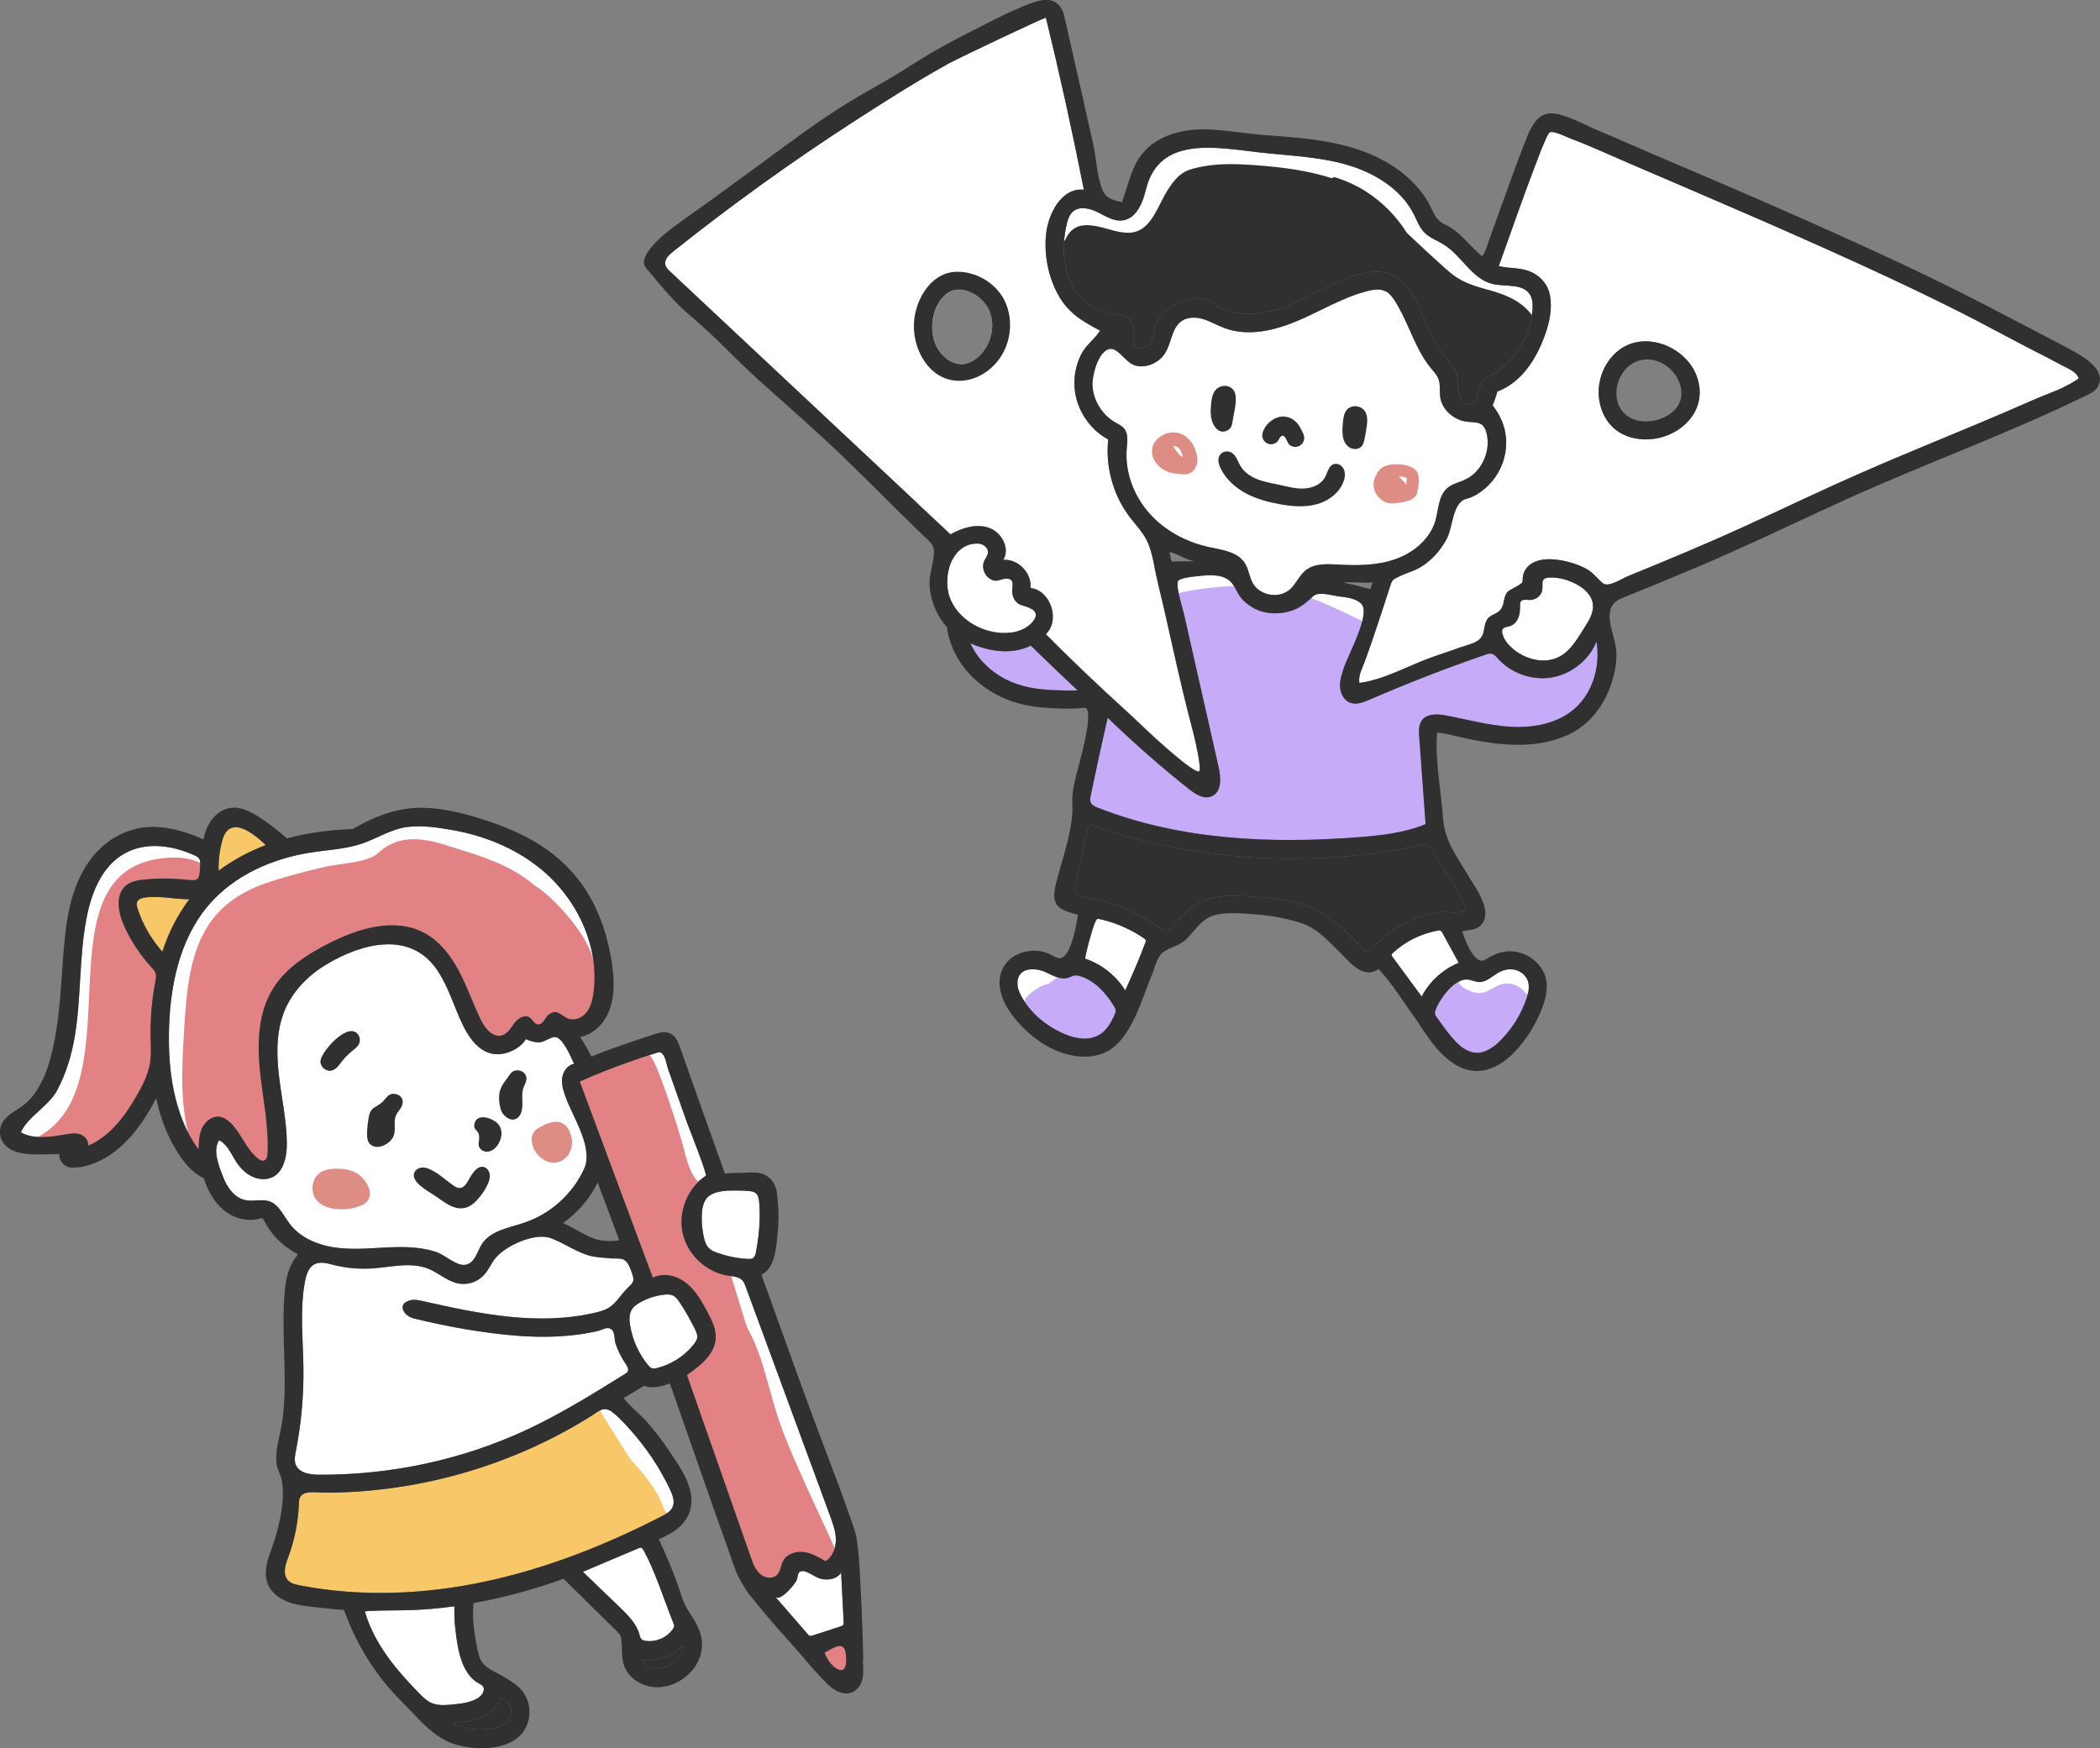 <svg xmlns="http://www.w3.org/2000/svg" id="_&#x30EC;&#x30A4;&#x30E4;&#x30FC;_2" viewBox="0 0 305.07 253.95"><rect x="0" y="0" width="305.07" height="253.95" fill="#808080" stroke="none"/><g id="_&#x6587;&#x5B57;"><path d="M32.53,121.42c1.26-2.76,4.37-.3,6.08,1.35-2.44.92-4.75,2.17-6.85,3.71-.04-1.47.14-2.95.53-4.36.07-.26.15-.49.24-.69Z" style="fill:#f7c768;"></path><path d="M23.59,138.26c-1.61-1.81-2.85-3.95-3.6-6.26-.1-.31-.19-.65-.08-.95.34-.9,2.38-.71,3.14-.73.51-.02,4.34.47,4.49.27-1.74,2.31-3.08,4.91-3.95,7.67Z" style="fill:#f7c768;"></path><path d="M21.77,154.61c-.31,1.6-1.06,3.09-1.88,4.51-1.72,3.01-3.91,5.99-7.11,7.33.17-.77-.53-1.52-1.3-1.71-.77-.19-1.57,0-2.36.13-1.91.31-4.33.67-6.08-.37.87-2.15,4.01-3.8,5.23-6.05,1.35-2.5,2.17-5.27,2.62-8.06.91-5.57.6-11.3,1.65-16.85.47-2.5,1.25-4.99,2.76-7.04,3.18-4.3,8.33-4.31,12.88-2.27.32.14.66.32.81.64.1.22.1.48.09.72-.09,2.59-.21,2.37-2.68,2.15-1.8-.16-3.61-.15-5.41.03-.93.09-1.91.25-2.65.84-1.63,1.31-1.2,3.9-.35,5.81.98,2.2,2.32,4.25,3.94,6.03.3.32.61.66.71,1.09.07.33,0,.67-.06,1.01-.53,2.73-.77,5.51-.7,8.29.03,1.13.1,2.27-.06,3.4-.02.13-.04.26-.07.39Z" style="fill:#e28285;"></path><path d="M25.9,161.02c-1.08-3.45-1.41-7.2-1.36-10.84.09-6.71,1.47-13.76,5.88-18.82,3.7-4.25,9.19-6.65,14.76-7.51,2.52-.39,5.11-.49,7.51-1.33,2.18-.76,4.17-2.09,6.49-2.38,2.14-.27,4.49.08,6.6.46,4.64.82,9.15,2.66,12.81,5.67,5.26,4.33,8.55,11.26,7.62,18.01-.14,1.03-.4,2.1-1.08,2.89-.68.79-1.89,1.21-2.81.72-1.14-.62-1.4-1.29-2.58-.52-.57.37-.85,1.73-1.78,1.41-.43-.15-.61-.67-.98-.94-.7-.51-1.68.06-2.21.74-.53.68-.96,1.54-1.78,1.82-1.36.45-2.55-1-3.17-2.3-1.11-2.31-1.94-4.75-3.14-7.01-1.2-2.26-2.83-4.4-5.1-5.59-4.29-2.26-9.57-.62-13.89,1.59-3.11,1.59-6.18,3.55-8.02,6.52-2.15,3.45-2.32,7.77-1.92,11.82.4,4.05,1.32,8.07,1.12,12.13-.02.39-.1.86-.46,1.02-.32.14-.68-.06-.95-.28-1.72-1.36-2.4-3.68-3.99-5.19-.45-.43-.99-.79-1.6-.87-1.06-.13-2.05.67-2.51,1.63-.45.96-.49,2.06-.51,3.13-1.33-1.81-2.29-3.83-2.95-5.97Z" style="fill:#e28285;"></path><path d="M43.22,209.51c.62-3.55.9-7.16.86-10.76-.05-4.21-.55-8.47.23-12.61.18-.97.52-2.05,1.41-2.49.82-.41,1.79-.13,2.68.1,1.89.48,3.85.65,5.8.51,2.7-.19,5.53-.96,8.04.06,1.5.61,2.75,1.83,4.35,2.14,1.35.26,2.82-.23,3.74-1.26.62-.68.98-1.56,1.54-2.29,1.46-1.92,5.83-3.91,8.17-3.03,1.85.69,3.48,1.88,5.4,2.48,1.01.32,2.21.34,3.26.45.5.05,1.31-.05,1.78.13.74.29,1.04,1.21,1.28,1.89.44,1.23.36,1.39-.55,2.24-.93.88-1.59,2.11-2.66,2.84-.58.39-1.26.59-1.94.75-8.24,2-16.87.24-25.13-1.63-.64-.15-1.32-.29-1.96-.11-1.94.56-.8,2.28.56,2.61,4.96,1.21,10.12,2.15,15.22,2.53,2.54.19,5.1.2,7.64-.06,1.3-.13,2.59-.34,3.87-.63.74-.17,1.47-.78,2.1-.17.44.43.33,1.47.52,2.03.36,1.03.86,2.02,1.47,2.92.23.34.49.78.27,1.13-.08.14-.23.23-.36.31-4.66,2.9-9.33,5.8-14.3,8.12-9.39,4.38-19.77,6.58-30.14,6.53-1.32,0-2.93-.24-3.41-1.47-.24-.62-.11-1.31.02-1.96.09-.43.17-.87.24-1.3Z" style="fill:#fff;"></path><path d="M74.23,248.92c-.07.51-.31,1-.69,1.35-.46.42-1.07.63-1.68.77-2,.45-4.15.2-6-.7,1.39-.12,2.79-.3,4.07-.86,1.01-.44,1.78-1.11,2.42-2,.43-.6.23-.93.99-.62.45.19.78.91.87,1.35.05.23.05.48.02.71Z" style="fill:#303030;"></path><path d="M99.25,239.53c-.2,1.25-1.66,2.4-2.77,2.72-.61.18-1.28.2-1.89,0s-1.14-.64-1.39-1.23c.19.47,2.74-.1,3.1-.2,1.16-.35,1.98-1.06,2.97-1.67,0,.13,0,.26-.02.39Z" style="fill:#303030;"></path><path d="M94.02,210.79c1.27,1.76,2.38,3.64,3.31,5.6.39.82.74,1.78.35,2.59-.3.62-.95.98-1.56,1.3-8.09,4.15-16.61,7.54-25.5,9.45-8.89,1.91-18.16,2.32-27.08.58-.63-.12-1.3-.28-1.73-.76-.79-.88-.34-2.25.07-3.35.94-2.54,1.47-5.23,1.55-7.93.05-1.53,1.34-1.52,2.53-1.47,1.65.08,3.31.04,4.97-.05,3.65-.19,7.29-.67,10.87-1.4,7.16-1.48,14.11-4.02,20.52-7.54,1.15-.63,2.29-1.3,3.41-2,1.32-.82,2-1.67,3.34-.57,1.19.97,2.24,2.18,3.23,3.34.6.71,1.18,1.44,1.72,2.2Z" style="fill:#f7c768;"></path><path d="M108.29,172.99c1.56.06,1.91.34,2.02,1.94.17,2.41-.07,4.75-.52,7.11-.06.31-.2.64-.49.78-.16.08-.35.08-.53.07-1.51-.04-3.03-.37-4.45-.85-.49-.16-.98-.36-1.35-.73-.41-.42-.6-1.01-.73-1.59-.23-1.04-.33-2.12-.29-3.18.03-.81.15-1.65.6-2.32.97-1.44,3.73-1.3,5.73-1.23Z" style="fill:#fff;"></path><path d="M41.72,177.29c-.73-1.1-1.37-2.35-2.59-2.77-1.09-.37-2.3.06-3.44-.16-1.6-.31-2.69-1.83-3.27-3.36-.56-1.45-1.6-3.91-.57-5.36,1.13.64,1.64,1.78,2.28,2.85.52.87,1.2,1.67,2.06,2.2.87.53,1.94.77,2.92.5,2.13-.57,2.58-3.27,2.56-5.14-.03-3.24-.75-6.44-1.13-9.66-.39-3.22-.43-6.59.81-9.59,1.17-2.8,3.4-5.08,6-6.65,5.11-3.09,12.17-5.02,16.12.72,1.69,2.46,2.49,5.42,3.8,8.11.9,1.84,2.26,3.73,4.28,4.11,1.7.32,3.96-.63,4.86-2.14.45.27,1.32.49,1.9.48.78-.02,1.7-.81,2.34-.78,1.09.05,2.32,2.95,2.75,3.91-1,.15-1.67,1.18-1.75,2.19-.08,1,.28,1.99.64,2.93,1.05,2.78,3.92,7.15,2.58,10.1-1.66,3.65-4.88,6.56-8.68,7.84-2.24.76-4.92,1.14-6.2,3.13-.65,1.01-1.02,2.9-2.51,3.01-1.26.1-2.89-1.48-4.14-1.89-1.78-.58-3.68-.72-5.54-.7-2.8.04-5.61.43-8.4.15-2.79-.27-5.67-1.32-7.34-3.57-.11-.15-.22-.3-.32-.46Z" style="fill:#fff;"></path><path d="M66.12,236.34c.08.92.2,1.83.37,2.74.39,2.14,1.19,4.46,3.1,5.5.18.1.38.19.52.35.46.54-.06,1.36-.66,1.74-1.12.7-2.49.84-3.8.96-.99.09-2.02.17-2.94-.22-.7-.3-1.26-.85-1.79-1.39-3.37-3.44-6.59-7.27-7.91-11.9-.05-.16,5.5-.18,5.92-.19,2.37-.05,4.73-.24,7.07-.58-.01,1,.02,2.01.11,3Z" style="fill:#fff;"></path><path d="M95.69,230.14c.72,1.89,1.39,3.81,2.13,5.64.06.14.12.29.11.45-.01.17-.11.33-.21.47-.86,1.2-2.41,1.88-3.88,1.68-.25-.03-.51-.1-.68-.28-.15-.17-.2-.4-.26-.62-.42-1.6-1.66-2.82-2.85-3.97-1.79-1.72-3.58-3.45-5.37-5.17,1.66-.7,3.31-1.4,4.97-2.1.83-.35,1.66-.71,2.49-1.05,1.07-.45,1.03-.6,1.55.39.76,1.45,1.4,3,2,4.57Z" style="fill:#fff;"></path><path d="M94.84,198.81c-.05,0-.1-.02-.15-.04-.22-.08-.38-.26-.52-.43-1.38-1.66-2.3-3.7-2.64-5.84-.12-.75-.15-1.57.24-2.23.28-.48.76-.81,1.25-1.08,1.06-.59,2.25-.97,3.46-1.11.42-.05.87-.06,1.25.11.44.2.73.61,1,1.01.72,1.09,1.38,2.22,1.97,3.38.66,1.31.94,1.71-.03,2.87-1.34,1.61-3.19,2.79-5.22,3.29-.19.05-.4.09-.59.06Z" style="fill:#fff;"></path><path d="M122.41,242.58c-.16.07-.37.07-.63-.04-.92-.38-1.68-1.58-2-2.46.92-.42,2.73-1.88,3.05-.07.14.78.23,2.28-.41,2.57Z" style="fill:#e28285;"></path><path d="M102.53,207.57c-.91-2.6-1.83-5.21-2.74-7.81,1.96-1.36,4.13-3.08,4.19-5.47.03-1.29-.58-2.5-1.19-3.65-.82-1.54-1.7-3.12-3.06-4.22-1.36-1.1-3.34-1.61-4.89-.79-3.54-9.5-7.08-19.01-10.62-28.51,2.36-1.05,4.77-2,7.21-2.86,1.18-.42,2.37-.82,3.57-1.18.75-.22.85-.41,1.3.11.39.44.55,1.56.75,2.12.91,2.58,1.83,5.17,2.74,7.75.25.7,2.99,7.58,2.74,7.75-2.66,1.78-4.05,5.26-3.35,8.37.7,3.12,3.45,5.67,6.61,6.14.74.11,1.57.15,2.07.71.23.25.35.58.46.89,2.57,6.98,5.14,13.95,7.71,20.93,1.51,4.11,3.03,8.22,4.54,12.33.42,1.13.84,2.29.85,3.5.01,1.21-.46,2.49-1.49,3.12-1-.59-2.05-1.19-3.2-1.33-1.15-.14-2.46.3-2.99,1.33-.33.64-.34,1.46-.84,1.98-.64.66-1.8.48-2.49-.13s-1.02-1.51-1.32-2.38c-2.19-6.24-4.38-12.48-6.57-18.72Z" style="fill:#e28285;"></path><path d="M112.61,231.95c.73.84,2.92-1.88,3.11-2.37.27-.68.06-1.26.83-1.34.67-.07,1.94.94,2.65,1.11,1.08.27,2.42.06,2.99-.9.12,2.4.25,4.8.37,7.2,0,.15.01.31-.08.43-.07.09-.19.13-.3.17-1.37.45-2.73.89-4.1,1.34-.15.05-.31.1-.46.04-.12-.04-.2-.14-.28-.23-1.58-1.82-3.15-3.63-4.73-5.45Z" style="fill:#fff;"></path><path d="M29,124.86c-.15-.32-.49-.5-.81-.64-4.55-2.03-9.7-2.03-12.88,2.27-1.51,2.04-2.29,4.54-2.76,7.04-1.05,5.55-.74,11.28-1.65,16.85-.45,2.79-1.27,5.57-2.62,8.06-1.22,2.26-4.36,3.9-5.23,6.05.73.43,1.59.62,2.48.67.03-.02.05-.04.08-.05,14.26-7.79-.64-39.05,18.65-40.49,1.6-.12,3.38.01,4.85.75,0-.18-.02-.35-.09-.51Z" style="fill:#fff;"></path><path d="M78.6,126.27c-3.66-3.01-8.17-4.84-12.81-5.67-2.11-.38-4.46-.73-6.6-.46-2.32.29-4.31,1.62-6.49,2.38-2.41.83-4.99.94-7.51,1.33-5.57.86-11.06,3.26-14.76,7.51-4.41,5.06-5.79,12.11-5.88,18.82-.06,4.95.59,9.85,2.78,14.34-1.12-4.5-.91-9.16-.65-13.74.55-9.69,1.12-18.7,11.79-22.42,2.89-1.01,5.87-1.75,8.85-2.46,1.87-.44,6.26-.57,7.63-2,.01-.02.03-.03.04-.05,3.23-2.84,6.79-2.03,10.45-.87,4.33,1.38,8.19,2.43,11.85,5.33.07.06.12.12.16.19.49.29.96.62,1.41.98,2.53,2,6.98,7.01,7.38,10.41-.62-5.24-3.51-10.23-7.63-13.62Z" style="fill:#fff;"></path><path d="M91.56,211.99c1.96,2.06,3.74,4.25,4.81,6.92.04.1.05.2.05.28.16.22.31.44.47.66.34-.23.64-.5.81-.87.39-.82.03-1.78-.35-2.59-.93-1.96-2.04-3.84-3.31-5.6-.55-.76-1.12-1.49-1.72-2.2-.99-1.17-2.05-2.37-3.23-3.34-.78-.64-1.34-.62-1.94-.33,1.44,2.37,2.92,4.73,4.43,7.07Z" style="fill:#fff;"></path><path d="M99.8,163.06l-2.74-7.75c-.2-.56-.36-1.68-.75-2.12-.45-.52-.55-.33-1.3-.11-.25.08-.51.16-.76.24.91-.29,4.53,11.53,4.85,12.68.5,1.81.95,4.2,2.23,5.61.47-.2.78-.52,1.21-.81.25-.17-2.49-7.05-2.74-7.75Z" style="fill:#fff;"></path><path d="M111.17,199.52c.64,2.18,1.18,4.38,1.89,6.53.75,2.26,1.69,4.47,2.64,6.65,1.78,4.11,3.74,8.13,5.56,12.22.11-.4.17-.82.17-1.23-.01-1.21-.44-2.36-.85-3.5-1.51-4.11-3.03-8.22-4.54-12.33-2.57-6.98-5.14-13.95-7.71-20.93-.12-.32-.24-.64-.46-.89-.41-.46-1.04-.57-1.66-.65.76,2.45,1.51,4.9,2.27,7.35,1.2,2.13,2.01,4.45,2.69,6.79Z" style="fill:#fff;"></path><path d="M53.1,171.67c-.36-.53-.83-.97-1.28-1.23-1-.57-2.19-.72-3.34-.65-.66.04-1.33.15-1.89.5-1.17.73-1.52,2.45-.86,3.67,1.16,2.16,5.25,2.07,7.13.96,1.27-.75.99-2.17.25-3.25Z" style="fill:#dd8d83;"></path><path d="M82.73,164.35c-.86-1.89-2.57-1.56-4.18-.67-.29.16-.59.33-.82.57-.78.81-.55,2.17.08,3.1.66.97,1.8,1.7,2.96,1.55.87-.12,1.64-.74,2.02-1.53.38-.79.39-1.74.12-2.57-.05-.16-.11-.31-.17-.44Z" style="fill:#dd8d83;"></path><path d="M125.41,241.09c-.03-1.22-.06-2.44-.1-3.66-.09-2.81-.21-5.62-.37-8.43-.09-1.66-.18-3.32-.43-4.96,0-.06-.01-.12-.02-.17,0-.04-.01-.08-.02-.13-.03-.18-.06-.37-.09-.55-.12-.72-.41-1.41-.64-2.09-1.29-3.77-2.72-7.5-4.13-11.22-2.85-7.49-5.51-15.06-8.24-22.6-.25-.7-.51-1.4-.76-2.09.33-.17.64-.4.91-.71,1.15-1.32,1.25-3.46,1.43-5.12.21-1.91.18-3.83-.05-5.74,0-.03-.01-.07-.02-.1,0-.09-.01-.17-.03-.26.05.28-.05-.38-.07-.45-.03-.15-.08-.28-.14-.42-.16-.4-.36-.76-.66-1.08-.59-.62-1.37-.92-2.21-.97-.73-.04-1.48.05-2.21.05-.75,0-1.51.02-2.26.08-1.77-4.93-3.52-9.86-5.27-14.8-.44-1.23-.86-2.47-1.31-3.71-.38-1.04-.92-1.95-2.15-2.01-.54-.03-1.07.16-1.57.32-.67.21-1.34.43-2.01.66-1.29.43-2.59.87-3.87,1.33-1.08.39-2.15.8-3.21,1.23-.46-.92-.96-1.82-1.53-2.68-.03-.05-.07-.1-.1-.15,1.37-.3,2.51-1.08,3.35-2.24,1.96-2.69,1.65-6.44,1.09-9.53-.56-3.01-1.5-5.96-3.03-8.63-1.55-2.71-3.66-4.99-6.19-6.8-2.5-1.79-5.34-3.05-8.23-4.05-3.15-1.08-6.47-1.99-9.82-2.06-3.71-.07-7.05,1.25-10.21,3.09-3.24.11-6.45.52-9.56,1.36-1.28-1.15-2.65-2.21-4.1-3.14-1.61-1.03-3.44-1.86-5.29-.9-1.59.82-2.37,2.51-2.75,4.18-2.22-.99-4.56-1.74-7.01-1.81-2.63-.08-5.11.81-7.16,2.43-3.73,2.96-5.21,7.78-5.79,12.32-.68,5.37-.61,10.79-1.63,16.13-.37,1.93-.9,4.04-1.68,5.71-.4.85-.97,1.83-1.47,2.45-.64.79-1.32,1.41-2.12,1.9-1.12.69-2.3,1.42-2.62,2.79-.36,1.58.68,2.88,2.09,3.4,1.35.5,2.99.45,4.41.44.7,0,1.39-.03,2.08-.06-.12,1,.69,1.93,1.71,1.98,1.65.09,3.41-.55,4.82-1.34,2.97-1.68,5.16-4.52,6.81-7.43.25-.43.48-.87.71-1.31.46,2.2,1.18,4.35,2.23,6.34,1.05,2,2.56,4.3,4.7,5.29.81,2.69,2.66,5.34,5.58,5.93.69.14,1.38.16,2.07.05.25-.04.56-.17.83-.16,0,.02.09.06.14.14.3.44.52.94.82,1.38.41.59.87,1.16,1.39,1.66.84.82,1.81,1.5,2.84,2.06-.49.58-.89,1.22-1.19,1.96-.56,1.38-.72,2.89-.81,4.36-.21,3.16-.05,6.34.03,9.5.07,3.02.1,6.08-.42,9.06-.32,1.84-.98,3.74-.7,5.63.13.86.62,1.56.76,2.39.49,2.86-.42,6.8-1.37,9.48-.56,1.58-1.26,3.21-.86,4.92.37,1.63,1.68,2.66,3.18,3.21,1.41.52,3,.63,4.48.81,1.19.15,2.39.25,3.59.34,1.53,4.34,3.91,8.39,6.98,11.83.77.87,1.61,1.67,2.41,2.51.38.41.76.81,1.15,1.21.08.08.16.16.24.24.02.02.03.04.05.06,1.35,1.37,2.8,2.69,4.61,3.42,1.23.49,2.57.73,3.88.8,2.55.15,5.84-.47,7.09-3,.99-2.01.58-4.34-1.05-5.88-.84-.74-1.79-1.3-2.77-1.83-.93-.49-1.85-.91-2.49-1.7-.02-.03-.08-.12-.09-.14-.05-.09-.11-.18-.16-.27,0-.01-.05-.11-.08-.17-.02-.06-.07-.19-.07-.19-.14-.39-.23-.8-.32-1.21-.47-2.22-.79-4.42-.58-6.68,4.45-.8,8.82-1.99,13.09-3.53,1.9,1.87,3.8,3.75,5.71,5.62.53.52,1.06,1.04,1.58,1.56.36.35.85.77,1,1.17.16.42.09.84.17,1.26.03,1.31,0,2.67.72,3.82.85,1.34,2.33,2.11,3.87,2.29,2.51.28,5.12-1.24,6.33-3.41.75-1.33.96-2.91.5-4.38-.23-.68-.54-1.33-.91-1.95-.01-.02-.03-.03-.04-.05-.09-.16-.19-.33-.29-.49-.36-.57-.74-1.13-1.04-1.74-.29-.58-.47-1.21-.67-1.83-.85-2.6-1.93-5.14-3.1-7.61.36-.16.71-.33,1.06-.5,1.48-.73,2.81-1.8,3.39-3.4,1.19-3.26-1.42-6.68-3.13-9.22-.92-1.36-1.92-2.66-3-3.89-1.06-1.21-2.48-2.25-3.42-3.51.02.03,2.79-1.68,2.97-1.79,1.13.48,2.54.12,3.74-.34,1.95,5.54,3.87,11.09,5.82,16.63.86,2.45,1.72,4.9,2.6,7.34.52,1.43.95,3,1.67,4.35.21.4.44.78.66,1.17.04.07.08.14.12.2,0,.01.01.03.02.04.38.67.92,1.26,1.4,1.85.67.84,1.36,1.66,2.05,2.48,1.58,1.87,3.25,3.66,4.84,5.52,1.21,1.42,2.42,2.83,3.76,4.14.71.68,1.59,1.28,2.6,1.32,1.11.04,1.98-.7,2.33-1.71.35-.99.2-2.17.17-3.2ZM122.41,242.58c-.16.07-.37.07-.63-.04-.92-.38-1.68-1.58-2-2.46.92-.42,2.73-1.88,3.05-.07.14.78.23,2.28-.41,2.57ZM108.29,172.99c1.56.06,1.91.34,2.02,1.94.17,2.41-.07,4.75-.52,7.11-.06.31-.2.64-.49.78-.16.08-.35.08-.53.07-1.51-.04-3.03-.37-4.45-.85-.49-.16-.98-.36-1.35-.73-.41-.42-.6-1.01-.73-1.59-.23-1.04-.33-2.12-.29-3.18.03-.81.15-1.65.6-2.32.97-1.44,3.73-1.3,5.73-1.23ZM32.53,121.42c1.26-2.76,4.37-.3,6.08,1.35-2.44.92-4.75,2.17-6.85,3.71-.04-1.47.14-2.95.53-4.36.07-.26.15-.49.24-.69ZM23.59,138.26c-1.61-1.81-2.85-3.95-3.6-6.26-.1-.31-.19-.65-.08-.95.34-.9,2.38-.71,3.14-.73.51-.02,4.34.47,4.49.27-1.74,2.31-3.08,4.91-3.95,7.67ZM21.77,154.61c-.31,1.6-1.06,3.09-1.88,4.51-1.72,3.01-3.91,5.99-7.11,7.33.17-.77-.53-1.52-1.3-1.71-.77-.19-1.57,0-2.36.13-1.91.31-4.33.67-6.08-.37.87-2.15,4.01-3.8,5.23-6.05,1.35-2.5,2.17-5.27,2.62-8.06.91-5.57.6-11.3,1.65-16.85.47-2.5,1.25-4.99,2.76-7.04,3.18-4.3,8.33-4.31,12.88-2.27.32.14.66.32.81.64.1.22.1.48.09.72-.09,2.59-.21,2.37-2.68,2.15-1.8-.16-3.61-.15-5.41.03-.93.09-1.91.25-2.65.84-1.63,1.31-1.2,3.9-.35,5.81.98,2.2,2.32,4.25,3.94,6.03.3.32.61.66.71,1.09.07.33,0,.67-.06,1.01-.53,2.73-.77,5.51-.7,8.29.03,1.13.1,2.27-.06,3.4-.02.13-.04.26-.07.39ZM25.9,161.02c-1.08-3.45-1.41-7.2-1.36-10.84.09-6.71,1.47-13.76,5.88-18.82,3.7-4.25,9.19-6.65,14.76-7.51,2.52-.39,5.11-.49,7.51-1.33,2.18-.76,4.17-2.09,6.49-2.38,2.14-.27,4.49.08,6.6.46,4.64.82,9.15,2.66,12.81,5.67,5.26,4.33,8.55,11.26,7.62,18.01-.14,1.03-.4,2.1-1.08,2.89-.68.79-1.89,1.21-2.81.72-1.14-.62-1.4-1.29-2.58-.52-.57.37-.85,1.73-1.78,1.41-.43-.15-.61-.67-.98-.94-.7-.51-1.68.06-2.21.74-.53.68-.96,1.54-1.78,1.82-1.36.45-2.55-1-3.17-2.3-1.11-2.31-1.94-4.75-3.14-7.01-1.2-2.26-2.83-4.4-5.1-5.59-4.29-2.26-9.57-.62-13.89,1.59-3.11,1.59-6.18,3.55-8.02,6.52-2.15,3.45-2.32,7.77-1.92,11.82.4,4.05,1.32,8.07,1.12,12.13-.02.39-.1.86-.46,1.02-.32.14-.68-.06-.95-.28-1.72-1.36-2.4-3.68-3.99-5.19-.45-.43-.99-.79-1.6-.87-1.06-.13-2.05.67-2.51,1.63-.45.96-.49,2.06-.51,3.13-1.33-1.81-2.29-3.83-2.95-5.97ZM41.72,177.29c-.73-1.1-1.37-2.35-2.59-2.77-1.09-.37-2.3.06-3.44-.16-1.6-.31-2.69-1.83-3.27-3.36-.56-1.45-1.6-3.91-.57-5.36,1.13.64,1.64,1.78,2.28,2.85.52.87,1.2,1.67,2.06,2.2.87.53,1.94.77,2.92.5,2.13-.57,2.58-3.27,2.56-5.14-.03-3.24-.75-6.44-1.13-9.66-.39-3.22-.43-6.59.81-9.59,1.17-2.8,3.4-5.08,6-6.65,5.11-3.09,12.17-5.02,16.12.72,1.69,2.46,2.49,5.42,3.8,8.11.9,1.84,2.26,3.73,4.28,4.11,1.7.32,3.96-.63,4.86-2.14.45.27,1.32.49,1.9.48.78-.02,1.7-.81,2.34-.78,1.09.05,2.32,2.95,2.75,3.91-1,.15-1.67,1.18-1.75,2.19-.08,1,.28,1.99.64,2.93,1.05,2.78,3.92,7.15,2.58,10.1-1.66,3.65-4.88,6.56-8.68,7.84-2.24.76-4.92,1.14-6.2,3.13-.65,1.01-1.02,2.9-2.51,3.01-1.26.1-2.89-1.48-4.14-1.89-1.78-.58-3.68-.72-5.54-.7-2.8.04-5.61.43-8.4.15-2.79-.27-5.67-1.32-7.34-3.57-.11-.15-.22-.3-.32-.46ZM87,172.26c.99,2.64,1.97,5.29,2.96,7.93-1.45.2-2.88.15-4.29-.5-.89-.42-1.74-.93-2.6-1.39-.42-.22-.84-.43-1.27-.63.24-.17.48-.35.71-.53,1.83-1.45,3.29-3.28,4.32-5.34.06.15.11.3.17.46ZM43.22,209.51c.62-3.55.9-7.16.86-10.76-.05-4.21-.55-8.47.23-12.61.18-.97.52-2.05,1.41-2.49.82-.41,1.79-.13,2.68.1,1.89.48,3.85.65,5.8.51,2.7-.19,5.53-.96,8.04.06,1.5.61,2.75,1.83,4.35,2.14,1.35.26,2.82-.23,3.74-1.26.62-.68.98-1.56,1.54-2.29,1.46-1.92,5.83-3.91,8.17-3.03,1.85.69,3.48,1.88,5.4,2.48,1.01.32,2.21.34,3.26.45.5.05,1.31-.05,1.78.13.74.29,1.04,1.21,1.28,1.89.44,1.23.36,1.39-.55,2.24-.93.88-1.59,2.11-2.66,2.84-.58.39-1.26.59-1.94.75-8.24,2-16.87.24-25.13-1.63-.64-.15-1.32-.29-1.96-.11-1.94.56-.8,2.28.56,2.61,4.96,1.21,10.12,2.15,15.22,2.53,2.54.19,5.1.2,7.64-.06,1.3-.13,2.59-.34,3.87-.63.74-.17,1.47-.78,2.1-.17.44.43.33,1.47.52,2.03.36,1.03.86,2.02,1.47,2.92.23.34.49.78.27,1.13-.08.14-.23.23-.36.31-4.66,2.9-9.33,5.8-14.3,8.12-9.39,4.38-19.77,6.58-30.14,6.53-1.32,0-2.93-.24-3.41-1.47-.24-.62-.11-1.31.02-1.96.09-.43.17-.87.24-1.3ZM74.23,248.92c-.07.51-.31,1-.69,1.35-.46.42-1.07.63-1.68.77-2,.45-4.15.2-6-.7,1.39-.12,2.79-.3,4.07-.86,1.01-.44,1.78-1.11,2.42-2,.43-.6.23-.93.99-.62.45.19.78.91.87,1.35.05.23.05.48.02.71ZM66.12,236.34c.08.92.2,1.83.37,2.74.39,2.14,1.19,4.46,3.1,5.5.18.1.38.19.52.35.46.54-.06,1.36-.66,1.74-1.12.7-2.49.84-3.8.96-.99.09-2.02.17-2.94-.22-.7-.3-1.26-.85-1.79-1.39-3.37-3.44-6.59-7.27-7.91-11.9-.05-.16,5.5-.18,5.92-.19,2.37-.05,4.73-.24,7.07-.58-.01,1,.02,2.01.11,3ZM99.25,239.53c-.2,1.25-1.66,2.4-2.77,2.72-.61.18-1.28.2-1.89,0s-1.14-.64-1.39-1.23c.19.47,2.74-.1,3.1-.2,1.16-.35,1.98-1.06,2.97-1.67,0,.13,0,.26-.02.39ZM95.69,230.14c.72,1.89,1.39,3.81,2.13,5.64.06.14.12.29.11.45-.01.17-.11.33-.21.47-.86,1.2-2.41,1.88-3.88,1.68-.25-.03-.51-.1-.68-.28-.15-.17-.2-.4-.26-.62-.42-1.6-1.66-2.82-2.85-3.97-1.79-1.72-3.58-3.45-5.37-5.17,1.66-.7,3.31-1.4,4.97-2.1.83-.35,1.66-.71,2.49-1.05,1.07-.45,1.03-.6,1.55.39.76,1.45,1.4,3,2,4.57ZM94.02,210.79c1.27,1.76,2.38,3.64,3.31,5.6.39.82.74,1.78.35,2.59-.3.62-.95.98-1.56,1.3-8.09,4.15-16.61,7.54-25.5,9.45-8.89,1.91-18.16,2.32-27.08.58-.63-.12-1.3-.28-1.73-.76-.79-.88-.34-2.25.07-3.35.94-2.54,1.47-5.23,1.55-7.93.05-1.53,1.34-1.52,2.53-1.47,1.65.08,3.31.04,4.97-.05,3.65-.19,7.29-.67,10.87-1.4,7.16-1.48,14.11-4.02,20.52-7.54,1.15-.63,2.29-1.3,3.41-2,1.32-.82,2-1.67,3.34-.57,1.19.97,2.24,2.18,3.23,3.34.6.71,1.18,1.44,1.72,2.2ZM94.84,198.81c-.05,0-.1-.02-.15-.04-.22-.08-.38-.26-.52-.43-1.38-1.66-2.3-3.7-2.64-5.84-.12-.75-.15-1.57.24-2.23.28-.48.76-.81,1.25-1.08,1.06-.59,2.25-.97,3.46-1.11.42-.05.87-.06,1.25.11.44.2.73.61,1,1.01.72,1.09,1.38,2.22,1.97,3.38.66,1.31.94,1.71-.03,2.87-1.34,1.61-3.19,2.79-5.22,3.29-.19.05-.4.09-.59.06ZM102.53,207.57c-.91-2.6-1.83-5.21-2.74-7.81,1.96-1.36,4.13-3.08,4.19-5.47.03-1.29-.58-2.5-1.19-3.65-.82-1.54-1.7-3.12-3.06-4.22-1.36-1.1-3.34-1.61-4.89-.79-3.54-9.5-7.08-19.01-10.62-28.51,2.36-1.05,4.77-2,7.21-2.86,1.18-.42,2.37-.82,3.57-1.18.75-.22.85-.41,1.3.11.39.44.55,1.56.75,2.12.91,2.58,1.83,5.17,2.74,7.75.25.7,2.99,7.58,2.74,7.75-2.66,1.78-4.05,5.26-3.35,8.37.7,3.12,3.45,5.67,6.61,6.14.74.11,1.57.15,2.07.71.23.25.35.58.46.89,2.57,6.98,5.14,13.95,7.71,20.93,1.51,4.11,3.03,8.22,4.54,12.33.42,1.13.84,2.29.85,3.5.01,1.21-.46,2.49-1.49,3.12-1-.59-2.05-1.19-3.2-1.33-1.15-.14-2.46.3-2.99,1.33-.33.64-.34,1.46-.84,1.98-.64.66-1.8.48-2.49-.13s-1.02-1.51-1.32-2.38c-2.19-6.24-4.38-12.48-6.57-18.72ZM112.61,231.95c.73.84,2.92-1.88,3.11-2.37.27-.68.06-1.26.83-1.34.67-.07,1.94.94,2.65,1.11,1.08.27,2.42.06,2.99-.9.12,2.4.25,4.8.37,7.2,0,.15.01.31-.08.43-.07.09-.19.13-.3.17-1.37.45-2.73.89-4.1,1.34-.15.05-.31.1-.46.04-.12-.04-.2-.14-.28-.23-1.58-1.82-3.15-3.63-4.73-5.45Z" style="fill:#303030;"></path><path d="M61.05,172.24c.68.59,1.55,1.08,2.03,1.4,1.37.91,2.95,2.37,4.72,1.76.57-.19,1.04-.59,1.46-1.02.62-.65,1.14-1.4,1.53-2.21.23-.48.42-1,.36-1.52-.06-.53-.42-1.05-.95-1.14-.72-.12-1.29.57-1.7,1.18-.65.99-1.13,2.58-2.57,1.58-.97-.68-1.87-1.51-2.89-2.1-.52-.3-1.08-.58-1.68-.56-.6.02-1.22.45-1.25,1.05-.03.57.39,1.11.94,1.59Z" style="fill:#303030;"></path><path d="M69.59,164.95c.08.43-.04.71-.06,1.27-.02.56.5,1.04,1.05,1.09.55.06,1.1-.24,1.47-.65.91-1.02,1.21-2.73,0-3.66-.92-.71-3-1.29-3.16.49-.05.6.43.68.6,1.13.05.12.08.23.1.33Z" style="fill:#303030;"></path><path d="M72.55,160.19c.07.63.23,1.26.51,1.61.41.51,1.04.97,1.68.82.41-.1.74-.43.91-.82s.22-.82.24-1.24c.03-.76-.11-1.54.08-2.29.2-.77.84-1.45.31-2.22-.49-.71-1.64-.77-2.14-.05-.56.82-1.35,1.65-1.56,2.66-.08.39-.1.96-.04,1.53Z" style="fill:#303030;"></path><path d="M54.67,166.61c.84.07,1.75-.47,2.24-1.11.78-1.02.2-2.14.55-3.28.2-.65.77-1.05.97-1.69.24-.78-.13-1.41-.91-1.58-1.17-.26-1.37.66-2.07,1.23-1.05.86-1.63.63-1.91,2.25-.12.71-.2,1.42-.22,2.14-.02.66.05,1.42.6,1.78.24.16.49.24.76.26Z" style="fill:#303030;"></path><path d="M48.83,155.18c.31-.26.56-.62.81-.94.45-.58.97-1.11,1.54-1.57.38-.31.79-.6.99-1.05.18-.4.14-.9-.11-1.27-1.37-2.08-5.26,2.24-5.5,3.71-.13.85.79,1.69,1.62,1.47.24-.06.45-.19.64-.35Z" style="fill:#303030;"></path><path d="M162.41,32.02c.24.03.48.02.72-.01,1.97-.29,2.88-2.57,3.35-4.51,1.92-7.87,10.31-6.05,16.58-5.35,4.18.47,8.44.6,12.49,1.75,4.05,1.15,7.98,3.52,9.87,7.28.44.87.77,1.82,1.44,2.53.8.85,1.96,1.23,2.95,1.86,2.56,1.63,4.04,4.95,6.99,5.67,1.89.46,4.36-.11,5.43,1.51.43.65.46,1.49.4,2.27-.29,3.85-2.57,7.49-5.9,9.43-.48.28-.99.53-1.33.96-.75.93-.56,2.45-1.46,3.24-.8.46-1.8-.38-2.03-1.28-.23-.9-.03-1.86-.23-2.76-.29-1.31-1.36-2.28-2.18-3.34-1.87-2.41-2.6-5.5-4.11-8.15-.79-1.4-1.88-2.73-3.39-3.31-1.31-.5-2.79-.36-4.15-.03-3.64.88-6.84,3.02-10.3,4.46-3.46,1.44-7.64,2.12-10.82.13-.62-.39-1.2-.87-1.91-1.03-.73-.16-1.49.06-2.21.27-1.8.54-3.82,1.26-4.54,3-.36.87-.33,1.87-.69,2.74-.37.87-1.46,1.59-2.23,1.05-1.06-.74-.11-2.53-.74-3.65-.53-.95-1.85-.96-2.93-1.11-2.72-.38-5.01-2.47-6.08-5s-1.06-5.41-.43-8.08c.15-.66.36-1.34.86-1.79.96-.88,2.5-.52,3.66.07.94.47,1.91,1.08,2.93,1.19Z" style="fill:#303030;"></path><path d="M173.34,106.36c-.52-1.94-1-3.88-1.47-5.83-.91-3.79-1.74-7.59-2.6-11.39-.51-2.27-1.26-5.07-1.66-7.4-.26-1.14-.52-2.3-1.06-3.35-.63-1.22-1.61-2.22-2.44-3.31-2.4-3.18-3.54-7.29-3.11-11.25-2.79-1.5-4.71-4.5-4.9-7.66-.1-1.59.24-3.19.93-4.62.71-1.46,1.98-2.21,2.78-3.53-2.65-1.41-4.71-2.59-6.19-5.4-1.34-2.52-1.91-5.49-1.68-8.33.26-3.24,2.29-7.08,5.52-6.74-1.65-8.37-3.49-16.7-5.51-24.99-.04-.16-12.92,5.99-14.07,6.62-4.73,2.62-9.31,5.54-13.85,8.47-9.06,5.86-17.84,12.18-26.27,18.91-.6.48-1.26,1.12-1.1,1.87.09.41.41.73.72,1.02,11.95,11.2,23.9,22.4,35.85,33.6,1.62,1.52,3.24,3.04,4.86,4.55,1.7-.96,3.75-1.59,5.59-.95,1.84.64,3.12,3,2.08,4.65,2.16-.16,4.18,1.94,3.95,4.09,2.93.35,4.37,4.68,2.23,6.71,3.72,3.75,7.55,7.4,11.46,10.95,1.96,1.77,4.03,3.85,6.04,5.58.68.59,4.4,3.88,4.81,3.35.32-.42-.64-4.66-.9-5.65ZM142.59,51.38c-.7.78-1.63,1.42-2.67,1.51-1.3.11-2.51-.64-3.32-1.7-.23-.3-.43-.62-.58-.95-1.08-2.28-.66-5.58,1.24-7.35,2.07-1.93,5.41-.12,6.44,2.17.92,2.06.4,4.63-1.1,6.32Z" style="fill:#fff;"></path><path d="M158.56,150.79c-1.4.3-2.98-.12-4.32-.75-2.36-1.1-4.46-2.84-5.75-5.1-.36-.64-.67-1.33-.68-2.07-.03-2.43,2.65-2.36,4.23-1.57,1.02.5,2.15,1.1,3.22.72.27-.1.53-.25.81-.3.3-.05.61.02.9.11,2.1.67,3.68,2.43,4.84,4.31.14.22.27.46.27.71,0,.18-.07.36-.15.53-.49,1.14-1.14,2.28-2.19,2.93-.38.23-.78.38-1.2.47Z" style="fill:#c6abf8;"></path><path d="M217.75,141.26s.04-.02.06-.03c.71-.37,1.56-.52,2.34-.32s1.48.76,1.77,1.51c.34.87.12,1.85-.19,2.73-.78,2.25-2.07,4.33-3.76,6.01-.96.96-2.17,1.84-3.52,1.78-1.4-.06-2.55-1.09-3.46-2.15-.82-.96-1.55-1.98-2.28-3.01-.11-.16-.22-.32-.25-.51-.03-.2.03-.4.1-.58.6-1.59,2.8-4.73,4.82-4.36.51.09.99.33,1.51.34,1.08.02,1.91-.89,2.86-1.41Z" style="fill:#c6abf8;"></path><path d="M211.66,129.38c.32.58.63,1.17.93,1.77.32.66.65.89,0,1.21-.86.43-2.37.03-3.33.16-1.37.18-2.71.54-3.98,1.06-1.45.59-2.79,1.41-4,2.4-.6.49-1.16,1.03-1.7,1.6-.79.85-.79,1.14-1.65.23-2.28-2.45-4.76-4.9-7.92-6.17-2.52-1.01-5.29-1.19-8-1.37-2.55-.17-5.22-.34-7.53.76-1.56.74-2.78,2-3.87,3.31-.47.56-.67,1.16-1.29.97-.34-.1-.74-.5-1.05-.69-1.61-.98-3.32-2.03-5.06-2.75-2.05-.84-4.23-1.25-6.39-1.65-1.31-.25-.65-1.36-.42-2.39.48-2.11.86-4.25,1.37-6.36.11-.45.12-1.36.61-1.54.42-.15,1.46.42,1.87.55,1.33.43,2.67.82,4.02,1.18,5.4,1.45,10.93,2.39,16.5,2.82,4.68.36,9.38.35,14.05-.01,2.4-.19,4.78-.47,7.16-.86,1.16-.19,2.31-.4,3.46-.63.52-.1,1.15-.44,1.69-.34.7.13.86.79,1.21,1.35,1.13,1.78,2.3,3.53,3.32,5.37Z" style="fill:#303030;"></path><path d="M154.66,100.3c-2.67-.02-5.35-.2-7.83-1.27-2.13-.92-4.08-2.49-5.31-4.52-.21-.34-.39-.7-.55-1.06.85.38,1.73.67,2.59.87,2.1.48,4.28.42,6.19-.53,2.24,2.2,4.51,4.37,6.8,6.51-.63.03-1.27.01-1.89.01Z" style="fill:#c6abf8;"></path><path d="M231.83,97.49c-.45,2.12-1.5,4.1-3.14,5.51-2.44,2.1-5.85,2.75-9.06,2.59-3.22-.16-6.35-1.04-9.51-1.64-1.27-.24-2.83-.33-3.58.72-.47.66-.43,1.55-.37,2.36.31,4.23.62,8.47.93,12.7-3.1,1.27-6.49,1.65-9.83,1.9-12.77.98-25.94.4-37.85-4.32-.36-.14-.75-.31-.93-.66-.18-.34-.11-.76-.03-1.14.78-3.75,1.6-7.5,2.45-11.24,3.76,3.64,7.69,7.09,11.78,10.34.97.77,2.22,1.57,3.35,1.07,1.45-.64,1.34-2.7.99-4.25-1.34-5.9-2.67-11.81-4.01-17.71-.32-1.42-.64-2.83-.96-4.25-.27-1.21-1.12-3.7-.98-4.91.07-.58,1.85-.75,3.17-.89,1.62-.17,3.7-.31,4.77,1.11.72.96.71,1.57,1.66,2.5.82.79,1.84,1.38,2.96,1.64,1.33.31,2.73.22,4.03-.21,1.38-.46,2.14-1.26,3.17-2.15.75-.65,2.68-.05,3.6.07,1.08.14,2.54.26,3.34,1.11,1.36,1.46-1.87,7.26-2.54,9.24-.31.91-.62,1.84-.57,2.8.05.96.56,1.95,1.45,2.3.92.36,1.94-.05,2.84-.44,5.52-2.39,11.14-4.57,16.83-6.53.29-.1.6-.2.9-.14.38.08.65.41.91.7,1.93,2.16,5,3.23,7.85,2.74,2.85-.49,5.39-2.53,6.48-5.2.23,1.4.19,2.87-.1,4.26Z" style="fill:#c6abf8;"></path><path d="M212.68,69.76c-.83.35-1.74.56-2.42,1.14-1.31,1.12-1.26,3.11-1.74,4.76-.79,2.67-3.18,4.65-5.8,5.57-2.63.93-5.48.95-8.26.79-1.66-.09-3.51-.2-4.8.85-.93.76-1.38,1.98-2.28,2.77-1.57,1.39-4.39.9-5.4-.94-.49-.9-.58-1.99-1.13-2.87-1.04-1.66-3.29-1.94-5.21-2.35-3.32-.72-6.47-2.4-8.71-4.95-2.25-2.55-3.53-5.98-3.25-9.37.08-.99.26-2.11-.36-2.89-.34-.42-.85-.64-1.32-.91-1.83-1.06-3.1-3.05-3.28-5.15-.13-1.45.58-4.09,1.69-5.09,1.8-1.63,2.84,1.81,4.89,2.07,1.55.2,3.17-.6,3.98-1.93.92-1.5.93-3.63,2.39-4.63.91-.62,2.13-.58,3.18-.25,1.05.33,2.01.9,3.04,1.28,3.42,1.27,7.27.37,10.63-1.06,3.36-1.43,6.52-3.38,10.05-4.3.94-.25,2-.4,2.84.08.5.29.86.77,1.18,1.26,2.04,3.15,2.92,7,5.32,9.89.38.45.79.89,1.02,1.43.35.84.18,1.79.29,2.69.2,1.55,1.41,2.82,2.84,3.36,1.93.72,3.48-.4,3.97,2.24.46,2.48-.84,5.35-3.17,6.41-.06.03-.12.05-.18.08Z" style="fill:#fff;"></path><path d="M138.38,81.28c.72-1.38,1.95-2.37,3.73-2.31.72.03,1.46.59,1.41,1.31-.03.45-.36.82-.55,1.23-.49,1.11.26,2.58,1.44,2.83.63.13,1.3-.35,1.94-.28,1.13.12.64,1.13.7,1.98.06.87.54,1.66,1.44,1.91,1.25.35,2.84.89,1.44,2.47-1.2,1.36-3.21,1.7-5.01,1.48-2.85-.35-5.59-2.07-6.78-4.68-.77-1.69-.71-4.15.22-5.94Z" style="fill:#fff;"></path><path d="M164.83,140.8c-.44,1.03-.89,2.06-1.36,3.08-1.34-2.15-3.44-3.82-5.85-4.62.24-1.19.54-2.37.89-3.53.16-.55.31-1.13.54-1.65.3-.69.28-.66,1.04-.48,2.17.52,4.25,1.46,6.09,2.71.11.07.23.16.26.29.03.12-.01.24-.05.35-.49,1.29-1.01,2.58-1.55,3.85Z" style="fill:#fff;"></path><path d="M209.3,135.22c.1.06.16.16.21.26.8,1.46,1.61,2.93,2.41,4.39-2.3.93-4.25,2.7-5.39,4.9-1.41-1.92-2.83-3.84-4.24-5.76-.06-.09-.13-.19-.12-.3,0-.11.09-.2.18-.27,1.81-1.69,4.09-2.8,6.52-3.25.15-.03.31-.05.44.03Z" style="fill:#fff;"></path><path d="M220.88,87.46s.01-.03.02-.04c.23-.41.83-.27,1.29-.26.69.02,1.38-.37,1.7-.98.54-1.02-.43-2.16,1.12-2.27,1.41-.1,2.95.37,4.17,1.06,1.05.59,2.03,1.52,2.21,2.72.19,1.31-.6,2.53-1.31,3.64-.96,1.52-1.91,3.18-3.49,4.04-2.12,1.15-4.87.49-6.73-1.05-.7-.58-1.32-1.3-1.58-2.17-.07-.24-.11-.51,0-.72.2-.35.68-.35,1.07-.47.58-.18,1.01-.68,1.23-1.24.22-.56.25-1.18.24-1.78,0-.16,0-.33.06-.47Z" style="fill:#fff;"></path><path d="M299.73,56.29c-1.42.67-2.88,1.16-4.35,1.81-2.76,1.22-5.53,2.4-8.32,3.57-5.68,2.38-11.39,4.69-17.02,7.17-5.6,2.46-11.11,5.12-16.67,7.66-5.58,2.55-11.25,4.91-16.93,7.22-.78.32-2.79,1.66-3.57,1.02-.88-.72-1.41-1.57-2.49-2.14-1.46-.77-3.09-1.19-4.73-1.34-1.67-.14-3.74.29-4.33,2.1-.11.35-.12.77-.14,1.14-.02.39-1.85,1.14-2.14,1.45-.68.72-.45,1.81-1.01,2.57-.53.73-1.6.73-2.05,1.57-.56,1.05-.16,2.02-1.13,2.85-.66.56-1.95.83-2.75,1.12-1.58.59-3.2,1.07-4.77,1.67-3.12,1.2-6.51,3.05-9.84,3.48-.22-1.07.44-2.17.8-3.18.46-1.27.91-2.54,1.34-3.82.75-2.22,1.48-4.45,2.2-6.68.45-1.39.35-1.24,1.55-1.84.93-.46,1.94-.69,2.85-1.22,1.74-1.01,3.09-2.54,4-4.32.83-1.63.8-5.19,2.79-5.68.46-.11.89-.29,1.3-.52,3.75-2.11,5.51-6.72,3.88-10.74-.35-.85-.8-1.61-1.36-2.32.27-.65.5-1.32.67-2,3.59-1.36,5.71-4.8,6.96-8.31.63-1.78,1.04-3.71.71-5.59-.36-2.09-1.99-3.49-4.03-3.88-1.13-.21-2.3-.19-3.42-.45,1.93-5.41,3.82-10.84,5.89-16.2.23-.6.47-1.19.73-1.77.2-.46.44-1.06.72-1.41.37-.46,2.7.71,3.12.86,2.83,1.05,5.57,2.34,8.35,3.53,11.34,4.87,22.7,9.7,33.93,14.84,5.66,2.59,11.27,5.26,16.79,8.12,2.71,1.41,5.4,2.88,8.12,4.27,1.33.68,2.66,1.35,3.97,2.07.86.47,2.38,1.02,2.62,2.02-.73.51-1.48.92-2.23,1.27ZM246.85,56.09c-.14-1-.51-1.98-1.06-2.83-2.13-3.29-6.96-4.91-10.36-2.57-1.79,1.24-2.92,3.33-3.15,5.49-.24,2.3.58,4.77,2.39,6.22,1.56,1.24,3.68,1.63,5.65,1.35,2.98-.42,5.84-2.54,6.47-5.48.15-.72.17-1.46.07-2.19Z" style="fill:#fff;"></path><path d="M209.74,38.79c.28.25.57.5.86.75,2.97,2.55,6.22,2.2,9.44,4.05.98.57,1.85,1.3,2.5,2.2.04-.25.07-.51.09-.77.06-.78.03-1.62-.4-2.27-1.07-1.62-3.54-1.05-5.43-1.51-2.95-.72-4.43-4.04-6.99-5.67-.98-.63-2.15-1.01-2.95-1.86-.67-.71-1-1.66-1.44-2.53-1.89-3.76-5.82-6.13-9.87-7.28-4.05-1.15-8.3-1.28-12.49-1.75-6.27-.7-14.66-2.52-16.58,5.35-.47,1.94-1.38,4.22-3.35,4.51-.24.04-.48.04-.72.01-1.02-.11-1.99-.72-2.93-1.19-1.16-.58-2.7-.94-3.66-.06-.5.45-.71,1.14-.86,1.79-.19.83-.33,1.67-.39,2.52.07-.12.15-.24.24-.35.01-.04.02-.07.04-.11.41-.88,1.12-1.57,2.08-1.8.9-.22,1.85-.07,2.74.12,1.66.36,3.53,1.2,5.24.74,2.16-.58,3.15-3.24,4.11-5.01.78-1.42,1.76-3.05,3.26-3.79.34-.17.71-.29,1.08-.39,3.09-.82,5.96-.71,9.18-.48,3.67.27,7.42.75,10.95,1.88.14-.12.34-.18.57-.1,1.54.49,3.02,1.17,4.39,2.04,2.43,1.55,4.43,3.63,5.95,6.03,1.78,1.67,3.53,3.32,5.36,4.94Z" style="fill:#fff;"></path><path d="M150.9,143.47c.6-.34,1.17-.57,1.45-.53.39-.36.83-.68,1.29-.95-.54-.17-1.08-.44-1.59-.69-1.59-.78-4.27-.85-4.23,1.57,0,.73.31,1.43.68,2.07.15.26.26.49.52.65-.55-.35.72-1.45,1.88-2.12Z" style="fill:#fff;"></path><path d="M221.91,142.42c-.29-.75-.99-1.31-1.77-1.51-.78-.2-1.63-.06-2.34.32-.02.01-.04.02-.06.03-.95.52-1.78,1.44-2.86,1.41-.52-.01-1-.25-1.51-.34-.52-.09-1.05.04-1.47.34.27.78,1.53,1.33,2.36,1.52,1.89.44,2.81-1.26,4.59-1.31,1.13-.03,2.13.53,2.81,1.41.1.03.19.06.29.09.16-.66.2-1.34-.04-1.96Z" style="fill:#fff;"></path><path d="M179.24,85.13c-.07-.11-.14-.22-.23-.33-1.07-1.41-3.15-1.28-4.77-1.11-1.32.14-3.1.31-3.17.89-.05.41.02.97.14,1.58,2.63-.61,5.33-.91,8.03-1.03Z" style="fill:#fff;"></path><path d="M197.9,90.22c.27-1.08.3-1.99-.13-2.46-.79-.85-2.25-.98-3.34-1.11-.92-.11-2.85-.72-3.6-.07-.12.11-.24.21-.36.31,2.54.94,4.98,2.15,7.42,3.33Z" style="fill:#fff;"></path><path d="M146.58,48.85c.34-1.8.13-3.7-.72-5.33-1.31-2.48-4.13-4.1-6.92-4.04-3.18.06-5.3,3.02-5.96,5.93-.49,2.19-.14,4.56.97,6.51,3.52,6.19,11.44,3.21,12.63-3.08ZM136.59,51.19c-.23-.3-.43-.62-.58-.95-1.08-2.28-.66-5.58,1.24-7.35,2.07-1.93,5.41-.12,6.44,2.17.92,2.06.4,4.63-1.1,6.32-.7.78-1.63,1.42-2.67,1.51-1.3.11-2.51-.64-3.32-1.7Z" style="fill:#303030;"></path><path d="M304.73,53.9c-.71-1.25-2.4-2.26-3.44-2.84-2.75-1.52-5.58-2.92-8.36-4.39-5.67-3.01-11.4-5.88-17.21-8.6-11.58-5.4-23.32-10.47-35.08-15.46-3-1.28-5.98-2.61-8.98-3.87-1.83-.77-4.42-2.29-6.44-2.27-.83.01-1.58.47-2.1,1.1-.89,1.09-1.37,2.55-1.88,3.84-.57,1.43-1.09,2.88-1.62,4.33-1.11,3.04-2.21,6.08-3.3,9.13-.28.77-.49,1.77-1.01,2.34-1.89-1.47-3.1-3.56-5.37-4.58-1.57-.71-1.72-2.01-2.52-3.36-.96-1.62-2.27-3.03-3.76-4.2-3.77-2.95-8.34-4.19-13.02-4.81-2.38-.31-4.77-.47-7.15-.66-2.48-.21-4.94-.61-7.42-.77-4.45-.29-9.21.95-11.25,5.3-.76,1.64-1.16,3.39-1.77,5.08-.02.06-.05.13-.07.18-.07-.02-.14-.04-.16-.05-1.43-.35-2.26-.61-2.76-1.99-.72-1.96-.8-4.38-1.25-6.42-.6-2.7-1.21-5.39-1.82-8.09-.8-3.51-1.59-7.02-2.39-10.53-.4-1.76-1.62-2.6-3.44-2.24-1.13.22-2.24.73-3.3,1.18-1.21.51-2.4,1.08-3.58,1.68-2.35,1.19-4.71,2.38-7.03,3.64-2.34,1.27-4.56,2.71-6.82,4.12-2.3,1.43-4.7,2.67-7.01,4.09-4.56,2.79-8.82,6.02-13.12,9.18-2.18,1.6-4.37,3.17-6.54,4.77-2.14,1.57-4.37,3.05-6.47,4.68-1.67,1.29-4.67,4.03-3.46,5.49,2.91,3.5,4.38,5.23,6.63,7.12,3.42,2.86,6.45,6.22,9.77,9.2,4.04,3.63,8.13,7.18,12.05,10.94,3.96,3.8,7.8,7.74,11.75,11.55,1.03,1,1.8,1.38,1.63,2.93-.2,1.82-.85,3.23-.55,5.17.3,1.95,1.13,3.86,2.48,5.31,0,.11,0,.23.02.34.96,5.69,5.83,9.8,11.3,10.96,1.54.32,3.12.45,4.69.5,1.3.04,2.61.07,3.91-.09,1.71-.2-.89,8.68-1.09,9.48-.34,1.4-.72,2.92-.64,4.38.21,3.79-1.5,8.05-2.4,11.76-.77,3.16.43,3.73,3.21,4.43-.21,1.48-.82,4.78-1.85,5.89-.87.93-1.43.16-2.65-.33-1.44-.57-3.21-.37-4.56.35-1.53.81-2.42,2.49-2.32,4.21.11,1.82,1,3.42,2.11,4.82,2.02,2.55,4.96,4.76,8.19,5.46,1.66.36,3.39.33,4.97-.36,3.79-1.65,5.36-7.73,6.82-11.21.49-1.16.82-2.89,1.81-3.49,1.22-.73,2.48-.91,3.53-2.08.87-.97,1.73-2.13,2.78-2.76,1.8-1.08,5.11-.67,7.11-.53,2.22.16,4.42.58,6.53,1.27,2.24.73,3.61,2.31,5.28,3.92,1.47,1.41,3.59,4.4,5.94,2.73,2.06,2.23,3.74,5.01,5.53,7.47.03.04.07.09.1.13,0,.02.02.03.03.05,1.81,2.81,4.35,6.71,7.99,7.13,3.04.35,5.59-1.89,7.31-4.13,1.01-1.31,1.84-2.73,2.49-4.24.74-1.74,1.33-3.66.71-5.53-.03-.09-.07-.17-.11-.25-.95-2.07-3.15-3.39-5.46-3.18-1.15.1-2.15.6-3.12,1.2-1.56.97-3.04-3.15-3.32-4.12.83-.23,1.88-.13,2.62-.82,1.24-1.16.65-2.95.03-4.26-.52-1.1-1.23-2.08-1.85-3.12-1.82-3.07-3.38-4.92-3.63-8.53-.27-3.87-1.17-8.31-.83-12.13.65.03,1.31.16,1.95.31,5.53,1.33,11.75,2.47,17.13-.02,2.94-1.36,5.06-4.07,6.12-7.09.57-1.62,1.02-3.64.8-5.36-.32-2.56-2.37-6.09.84-7.38,1.75-.71,3.49-1.41,5.23-2.13,3.38-1.39,6.74-2.8,10.08-4.28,5.75-2.55,11.42-5.29,17.15-7.89,11.58-5.26,23.59-9.56,35.01-15.15.67-.33,1.34-.63,1.71-1.33.42-.79.31-1.53-.07-2.2ZM162.41,32.02c.24.03.48.02.72-.01,1.97-.29,2.88-2.57,3.35-4.51,1.92-7.87,10.31-6.05,16.58-5.35,4.18.47,8.44.6,12.49,1.75,4.05,1.15,7.98,3.52,9.87,7.28.44.87.77,1.82,1.44,2.53.8.85,1.96,1.23,2.95,1.86,2.56,1.63,4.04,4.95,6.99,5.67,1.89.46,4.36-.11,5.43,1.51.43.65.46,1.49.4,2.27-.29,3.85-2.57,7.49-5.9,9.43-.48.28-.99.53-1.33.96-.75.93-.56,2.45-1.46,3.24-.8.46-1.8-.38-2.03-1.28-.23-.9-.03-1.86-.23-2.76-.29-1.31-1.36-2.28-2.18-3.34-1.87-2.41-2.6-5.5-4.11-8.15-.79-1.4-1.88-2.73-3.39-3.31-1.31-.5-2.79-.36-4.15-.03-3.64.88-6.84,3.02-10.3,4.46-3.46,1.44-7.64,2.12-10.82.13-.62-.39-1.2-.87-1.91-1.03-.73-.16-1.49.06-2.21.27-1.8.54-3.82,1.26-4.54,3-.36.87-.33,1.87-.69,2.74-.37.87-1.46,1.59-2.23,1.05-1.06-.74-.11-2.53-.74-3.65-.53-.95-1.85-.96-2.93-1.11-2.72-.38-5.01-2.47-6.08-5-1.08-2.52-1.06-5.41-.43-8.08.15-.66.36-1.34.86-1.79.96-.88,2.5-.52,3.66.07.94.47,1.91,1.08,2.93,1.19ZM212.68,69.76c-.83.35-1.74.56-2.42,1.14-1.31,1.12-1.26,3.11-1.74,4.76-.79,2.67-3.18,4.65-5.8,5.57-2.63.93-5.48.95-8.26.79-1.66-.09-3.51-.2-4.8.85-.93.76-1.38,1.98-2.28,2.77-1.57,1.39-4.39.9-5.4-.94-.49-.9-.58-1.99-1.13-2.87-1.04-1.66-3.29-1.94-5.21-2.35-3.32-.72-6.47-2.4-8.71-4.95-2.25-2.55-3.53-5.98-3.25-9.37.08-.99.26-2.11-.36-2.89-.34-.42-.85-.64-1.32-.91-1.83-1.06-3.1-3.05-3.28-5.15-.13-1.45.58-4.09,1.69-5.09,1.8-1.63,2.84,1.81,4.89,2.07,1.55.2,3.17-.6,3.98-1.93.92-1.5.93-3.63,2.39-4.63.91-.62,2.13-.58,3.18-.25,1.05.33,2.01.9,3.04,1.28,3.42,1.27,7.27.37,10.63-1.06,3.36-1.43,6.52-3.38,10.05-4.3.94-.25,2-.4,2.84.08.5.29.86.77,1.18,1.26,2.04,3.15,2.92,7,5.32,9.89.38.45.79.89,1.02,1.43.35.84.18,1.79.29,2.69.2,1.55,1.41,2.82,2.84,3.36,1.93.72,3.48-.4,3.97,2.24.46,2.48-.84,5.35-3.17,6.41-.06.03-.12.05-.18.08ZM199.07,85.56c-1-.18-2-.54-3.82-.91.41-.21,4.07.17,4.16-.09-.11.33-.22.67-.33,1ZM169.93,80.2c1.21.23,2.6,1.33,3.81,1.33-1.13.01-2.27.03-3.4.04-.05,0-.09,0-.13-.03-.04-.03-.05-.08-.06-.13-.09-.4-.22-.82-.22-1.22ZM133.22,73.07c-11.95-11.2-23.9-22.4-35.85-33.6-.31-.29-.63-.6-.72-1.02-.16-.75.5-1.39,1.1-1.87,8.44-6.73,17.21-13.05,26.27-18.91,4.54-2.93,9.12-5.85,13.85-8.47,1.14-.63,14.03-6.78,14.07-6.62,2.02,8.29,3.86,16.62,5.51,24.99-3.23-.35-5.26,3.5-5.52,6.74-.23,2.84.35,5.8,1.68,8.33,1.49,2.8,3.55,3.98,6.19,5.4-.8,1.31-2.08,2.06-2.78,3.53-.69,1.43-1.03,3.03-.93,4.62.19,3.16,2.11,6.16,4.9,7.66-.43,3.96.71,8.07,3.11,11.25.83,1.1,1.81,2.09,2.44,3.31.54,1.04.8,2.2,1.06,3.35.4,2.32,1.15,5.12,1.66,7.4.86,3.8,1.69,7.6,2.6,11.39.47,1.95.95,3.89,1.47,5.83.27.99,1.22,5.24.9,5.65-.4.53-4.12-2.76-4.81-3.35-2-1.72-4.08-3.8-6.04-5.58-3.92-3.55-7.74-7.2-11.46-10.95,2.14-2.03.7-6.37-2.23-6.71.24-2.15-1.79-4.25-3.95-4.09,1.03-1.65-.24-4.01-2.08-4.65-1.84-.64-3.89-.01-5.59.95-1.62-1.52-3.24-3.04-4.86-4.55ZM138.38,81.28c.72-1.38,1.95-2.37,3.73-2.31.72.03,1.46.59,1.41,1.31-.03.45-.36.82-.55,1.23-.49,1.11.26,2.58,1.44,2.83.63.13,1.3-.35,1.94-.28,1.13.12.64,1.13.7,1.98.06.87.54,1.66,1.44,1.91,1.25.35,2.84.89,1.44,2.47-1.2,1.36-3.21,1.7-5.01,1.48-2.85-.35-5.59-2.07-6.78-4.68-.77-1.69-.71-4.15.22-5.94ZM154.66,100.3c-2.67-.02-5.35-.2-7.83-1.27-2.13-.92-4.08-2.49-5.31-4.52-.21-.34-.39-.7-.55-1.06.85.38,1.73.67,2.59.87,2.1.48,4.28.42,6.19-.53,2.24,2.2,4.51,4.37,6.8,6.51-.63.03-1.27.01-1.89.01ZM158.56,150.79c-1.4.3-2.98-.12-4.32-.75-2.36-1.1-4.46-2.84-5.75-5.1-.36-.64-.67-1.33-.68-2.07-.03-2.43,2.65-2.36,4.23-1.57,1.02.5,2.15,1.1,3.22.72.27-.1.53-.25.81-.3.3-.05.61.02.9.11,2.1.67,3.68,2.43,4.84,4.31.14.22.27.46.27.71,0,.18-.07.36-.15.53-.49,1.14-1.14,2.28-2.19,2.93-.38.23-.78.38-1.2.47ZM164.83,140.8c-.44,1.03-.89,2.06-1.36,3.08-1.34-2.15-3.44-3.82-5.85-4.62.24-1.19.54-2.37.89-3.53.16-.55.31-1.13.54-1.65.3-.69.28-.66,1.04-.48,2.17.52,4.25,1.46,6.09,2.71.11.07.23.16.26.29.03.12-.01.24-.05.35-.49,1.29-1.01,2.58-1.55,3.85ZM209.3,135.22c.1.06.16.16.21.26.8,1.46,1.61,2.93,2.41,4.39-2.3.93-4.25,2.7-5.39,4.9-1.41-1.92-2.83-3.84-4.24-5.76-.06-.09-.13-.19-.12-.3,0-.11.09-.2.18-.27,1.81-1.69,4.09-2.8,6.52-3.25.15-.03.31-.05.44.03ZM217.75,141.26s.04-.02.06-.03c.71-.37,1.56-.52,2.34-.32s1.48.76,1.77,1.51c.34.87.12,1.85-.19,2.73-.78,2.25-2.07,4.33-3.76,6.01-.96.96-2.17,1.84-3.52,1.78-1.4-.06-2.55-1.09-3.46-2.15-.82-.96-1.55-1.98-2.28-3.01-.11-.16-.22-.32-.25-.51-.03-.2.03-.4.1-.58.6-1.59,2.8-4.73,4.82-4.36.51.09.99.33,1.51.34,1.08.02,1.91-.89,2.86-1.41ZM211.66,129.38c.32.58.63,1.17.93,1.77.32.66.65.89,0,1.21-.86.43-2.37.03-3.33.16-1.37.18-2.71.54-3.98,1.06-1.45.59-2.79,1.41-4,2.4-.6.49-1.16,1.03-1.7,1.6-.79.85-.79,1.14-1.65.23-2.28-2.45-4.76-4.9-7.92-6.17-2.52-1.01-5.29-1.19-8-1.37-2.55-.17-5.22-.34-7.53.76-1.56.74-2.78,2-3.87,3.31-.47.56-.67,1.16-1.29.97-.34-.1-.74-.5-1.05-.69-1.61-.98-3.32-2.03-5.06-2.75-2.05-.84-4.23-1.25-6.39-1.65-1.31-.25-.65-1.36-.42-2.39.48-2.11.86-4.25,1.37-6.36.11-.45.12-1.36.61-1.54.42-.15,1.46.42,1.87.55,1.33.43,2.67.82,4.02,1.18,5.4,1.45,10.93,2.39,16.5,2.82,4.68.36,9.38.35,14.05-.01,2.4-.19,4.78-.47,7.16-.86,1.16-.19,2.31-.4,3.46-.63.52-.1,1.15-.44,1.69-.34.7.13.86.79,1.21,1.35,1.13,1.78,2.3,3.53,3.32,5.37ZM231.83,97.49c-.45,2.12-1.5,4.1-3.14,5.51-2.44,2.1-5.85,2.75-9.06,2.59-3.22-.16-6.35-1.04-9.51-1.64-1.27-.24-2.83-.33-3.58.72-.47.66-.43,1.55-.37,2.36.31,4.23.62,8.47.93,12.7-3.1,1.27-6.49,1.65-9.83,1.9-12.77.98-25.94.4-37.85-4.32-.36-.14-.75-.31-.93-.66-.18-.34-.11-.76-.03-1.14.78-3.75,1.6-7.5,2.45-11.24,3.76,3.64,7.69,7.09,11.78,10.34.97.77,2.22,1.57,3.35,1.07,1.45-.64,1.34-2.7.99-4.25-1.34-5.9-2.67-11.81-4.01-17.71-.32-1.42-.64-2.83-.96-4.25-.27-1.21-1.12-3.7-.98-4.91.07-.58,1.85-.75,3.17-.89,1.62-.17,3.7-.31,4.77,1.11.72.96.71,1.57,1.66,2.5.82.79,1.84,1.38,2.96,1.64,1.33.31,2.73.22,4.03-.21,1.38-.46,2.14-1.26,3.17-2.15.75-.65,2.68-.05,3.6.07,1.08.14,2.54.26,3.34,1.11,1.36,1.46-1.87,7.26-2.54,9.24-.31.91-.62,1.84-.57,2.8.05.96.56,1.95,1.45,2.3.92.36,1.94-.05,2.84-.44,5.52-2.39,11.14-4.57,16.83-6.53.29-.1.6-.2.9-.14.38.08.65.41.91.7,1.93,2.16,5,3.23,7.85,2.74,2.85-.49,5.39-2.53,6.48-5.2.23,1.4.19,2.87-.1,4.26ZM220.88,87.46s.01-.03.02-.04c.23-.41.83-.27,1.29-.26.69.02,1.38-.37,1.7-.98.54-1.02-.43-2.16,1.12-2.27,1.41-.1,2.95.37,4.17,1.06,1.05.59,2.03,1.52,2.21,2.72.19,1.31-.6,2.53-1.31,3.64-.96,1.52-1.91,3.18-3.49,4.04-2.12,1.15-4.87.49-6.73-1.05-.7-.58-1.32-1.3-1.58-2.17-.07-.24-.11-.51,0-.72.2-.35.68-.35,1.07-.47.58-.18,1.01-.68,1.23-1.24.22-.56.25-1.18.24-1.78,0-.16,0-.33.06-.47ZM299.73,56.29c-1.42.67-2.88,1.16-4.35,1.81-2.76,1.22-5.53,2.4-8.32,3.57-5.68,2.38-11.39,4.69-17.02,7.17-5.6,2.46-11.11,5.12-16.67,7.66-5.58,2.55-11.25,4.91-16.93,7.22-.78.32-2.79,1.66-3.57,1.02-.88-.72-1.41-1.57-2.49-2.14-1.46-.77-3.09-1.19-4.73-1.34-1.67-.14-3.74.29-4.33,2.1-.11.35-.12.77-.14,1.14-.02.39-1.85,1.14-2.14,1.45-.68.72-.45,1.81-1.01,2.57-.53.73-1.6.73-2.05,1.57-.56,1.05-.16,2.02-1.13,2.85-.66.56-1.95.83-2.75,1.12-1.58.59-3.2,1.07-4.77,1.67-3.12,1.2-6.51,3.05-9.84,3.48-.22-1.07.44-2.17.8-3.18.46-1.27.91-2.54,1.34-3.82.75-2.22,1.48-4.45,2.2-6.68.45-1.39.35-1.24,1.55-1.84.93-.46,1.94-.69,2.85-1.22,1.74-1.01,3.09-2.54,4-4.32.83-1.63.8-5.19,2.79-5.68.46-.11.89-.29,1.3-.52,3.75-2.11,5.51-6.72,3.88-10.74-.35-.85-.8-1.61-1.36-2.32.27-.65.5-1.32.67-2,3.59-1.36,5.71-4.8,6.96-8.31.63-1.78,1.04-3.71.71-5.59-.36-2.09-1.99-3.49-4.03-3.88-1.13-.21-2.3-.19-3.42-.45,1.93-5.41,3.82-10.84,5.89-16.2.23-.6.47-1.19.73-1.77.2-.46.44-1.06.72-1.41.37-.46,2.7.71,3.12.86,2.83,1.05,5.57,2.34,8.35,3.53,11.34,4.87,22.7,9.7,33.93,14.84,5.66,2.59,11.27,5.26,16.79,8.12,2.71,1.41,5.4,2.88,8.12,4.27,1.33.68,2.66,1.35,3.97,2.07.86.47,2.38,1.02,2.62,2.02-.73.51-1.48.92-2.23,1.27Z" style="fill:#303030;"></path><path d="M246.85,56.09c-.14-1-.51-1.98-1.06-2.83-2.13-3.29-6.96-4.91-10.36-2.57-1.79,1.24-2.92,3.33-3.15,5.49-.24,2.3.58,4.77,2.39,6.22,1.56,1.24,3.68,1.63,5.65,1.35,2.98-.42,5.84-2.54,6.47-5.48.15-.72.17-1.46.07-2.19ZM244.15,58.03c-.03.11-.07.22-.11.33-.53,1.37-1.89,2.26-3.31,2.64-1.69.46-3.7.23-4.89-1.06-.93-1.01-1.21-2.51-.91-3.86.86-3.92,5.03-5.18,7.9-2.28,1.08,1.1,1.71,2.75,1.32,4.22Z" style="fill:#303030;"></path><path d="M194.11,67.38c-.12,0-.25.01-.37.05-.73.26-.88,1.21-1.25,1.89-.57,1.06-1.83,1.59-3.04,1.65-1.2.06-2.38-.27-3.56-.53-1.05-.23-2.12-.4-3.13-.78s-1.97-1-2.53-1.92c-.33-.55-.52-1.19-.95-1.67-.82-.93-2.29-.48-2.28.8,0,.44.17.87.37,1.27.77,1.53,2.11,2.72,3.62,3.53,1.51.81,3.18,1.26,4.87,1.57,1.77.32,3.62.49,5.36.03,1.74-.46,3.37-1.65,3.97-3.35.2-.57.27-1.21.02-1.76-.2-.43-.65-.76-1.1-.78Z" style="fill:#303030;"></path><path d="M184.32,64.5c.44.11.93-.02,1.25-.35.22-.23.42-.88.78-.86.39.02.68,1.05.92,1.28.38.37,1,.46,1.48.22.48-.24.77-.79.71-1.32-.03-.29-.16-.55-.29-.81-.4-.82-.77-1.42-1.57-1.85-1.58-.84-3.33.21-4,1.61-.13.27-.23.56-.23.85,0,.51.34.99.81,1.18.05.02.1.04.15.05Z" style="fill:#303030;"></path><path d="M178.62,62.31c.12-.11.21-.25.28-.4.08-.19.11-.4.14-.61.18-1.22.63-2.68.44-3.92-.18-1.18-1.46-1.65-2.46-1.08-.74.42-.94,1.26-1.04,2.04-.16,1.29-.23,2.74.58,3.76.16.2.35.38.58.49.48.23,1.1.09,1.48-.28Z" style="fill:#303030;"></path><path d="M195.43,59.87c-.26.51-.32,1.16-.36,1.71-.05.62-.1,1.24.01,1.85.11.61.41,1.21.92,1.55.51.34,1.27.36,1.72-.06.35-.33.45-.83.54-1.29.13-.65.25-1.3.32-1.95.07-.67.07-1.4-.31-1.96-.46-.68-1.49-.92-2.21-.51-.29.16-.49.39-.63.67Z" style="fill:#303030;"></path><path d="M171.28,62.92c-1.86-.51-4.22.9-3.9,3.03.08.56.35,1.07.72,1.5.46.55,1.09.95,1.77,1.16.39.12.8.17,1.21.23.61.08,1.27.16,1.82-.11.52-.26.87-.8.99-1.37s.03-1.17-.14-1.73c-.31-1-.94-1.94-1.85-2.45-.2-.11-.41-.2-.63-.26ZM170.4,64.81c.4-.07.8.2,1.05.5.08.1.44,1.11.37,1.08-.55-.19-1.09-1.14-1.42-1.58Z" style="fill:#dd8d83;"></path><path d="M205.95,68.72c-.63-1.46-3.81-1.51-4.92-.93-1.07.56-1.7,2.08-1.4,3.27.29,1.18,1.41,2.08,2.57,2.06,1.06-.02,3.38-.24,3.67-1.5.18-.8.32-1.79.17-2.61-.02-.1-.05-.2-.09-.29ZM203.2,69.21c.29,0,.56.06.84.12.1.02.2.04.27.1.07.06.06.15.05.23-.02.25-.05.5-.07.75-.3-.43-.73-.8-1.09-1.2Z" style="fill:#dd8d83;"></path></g></svg>